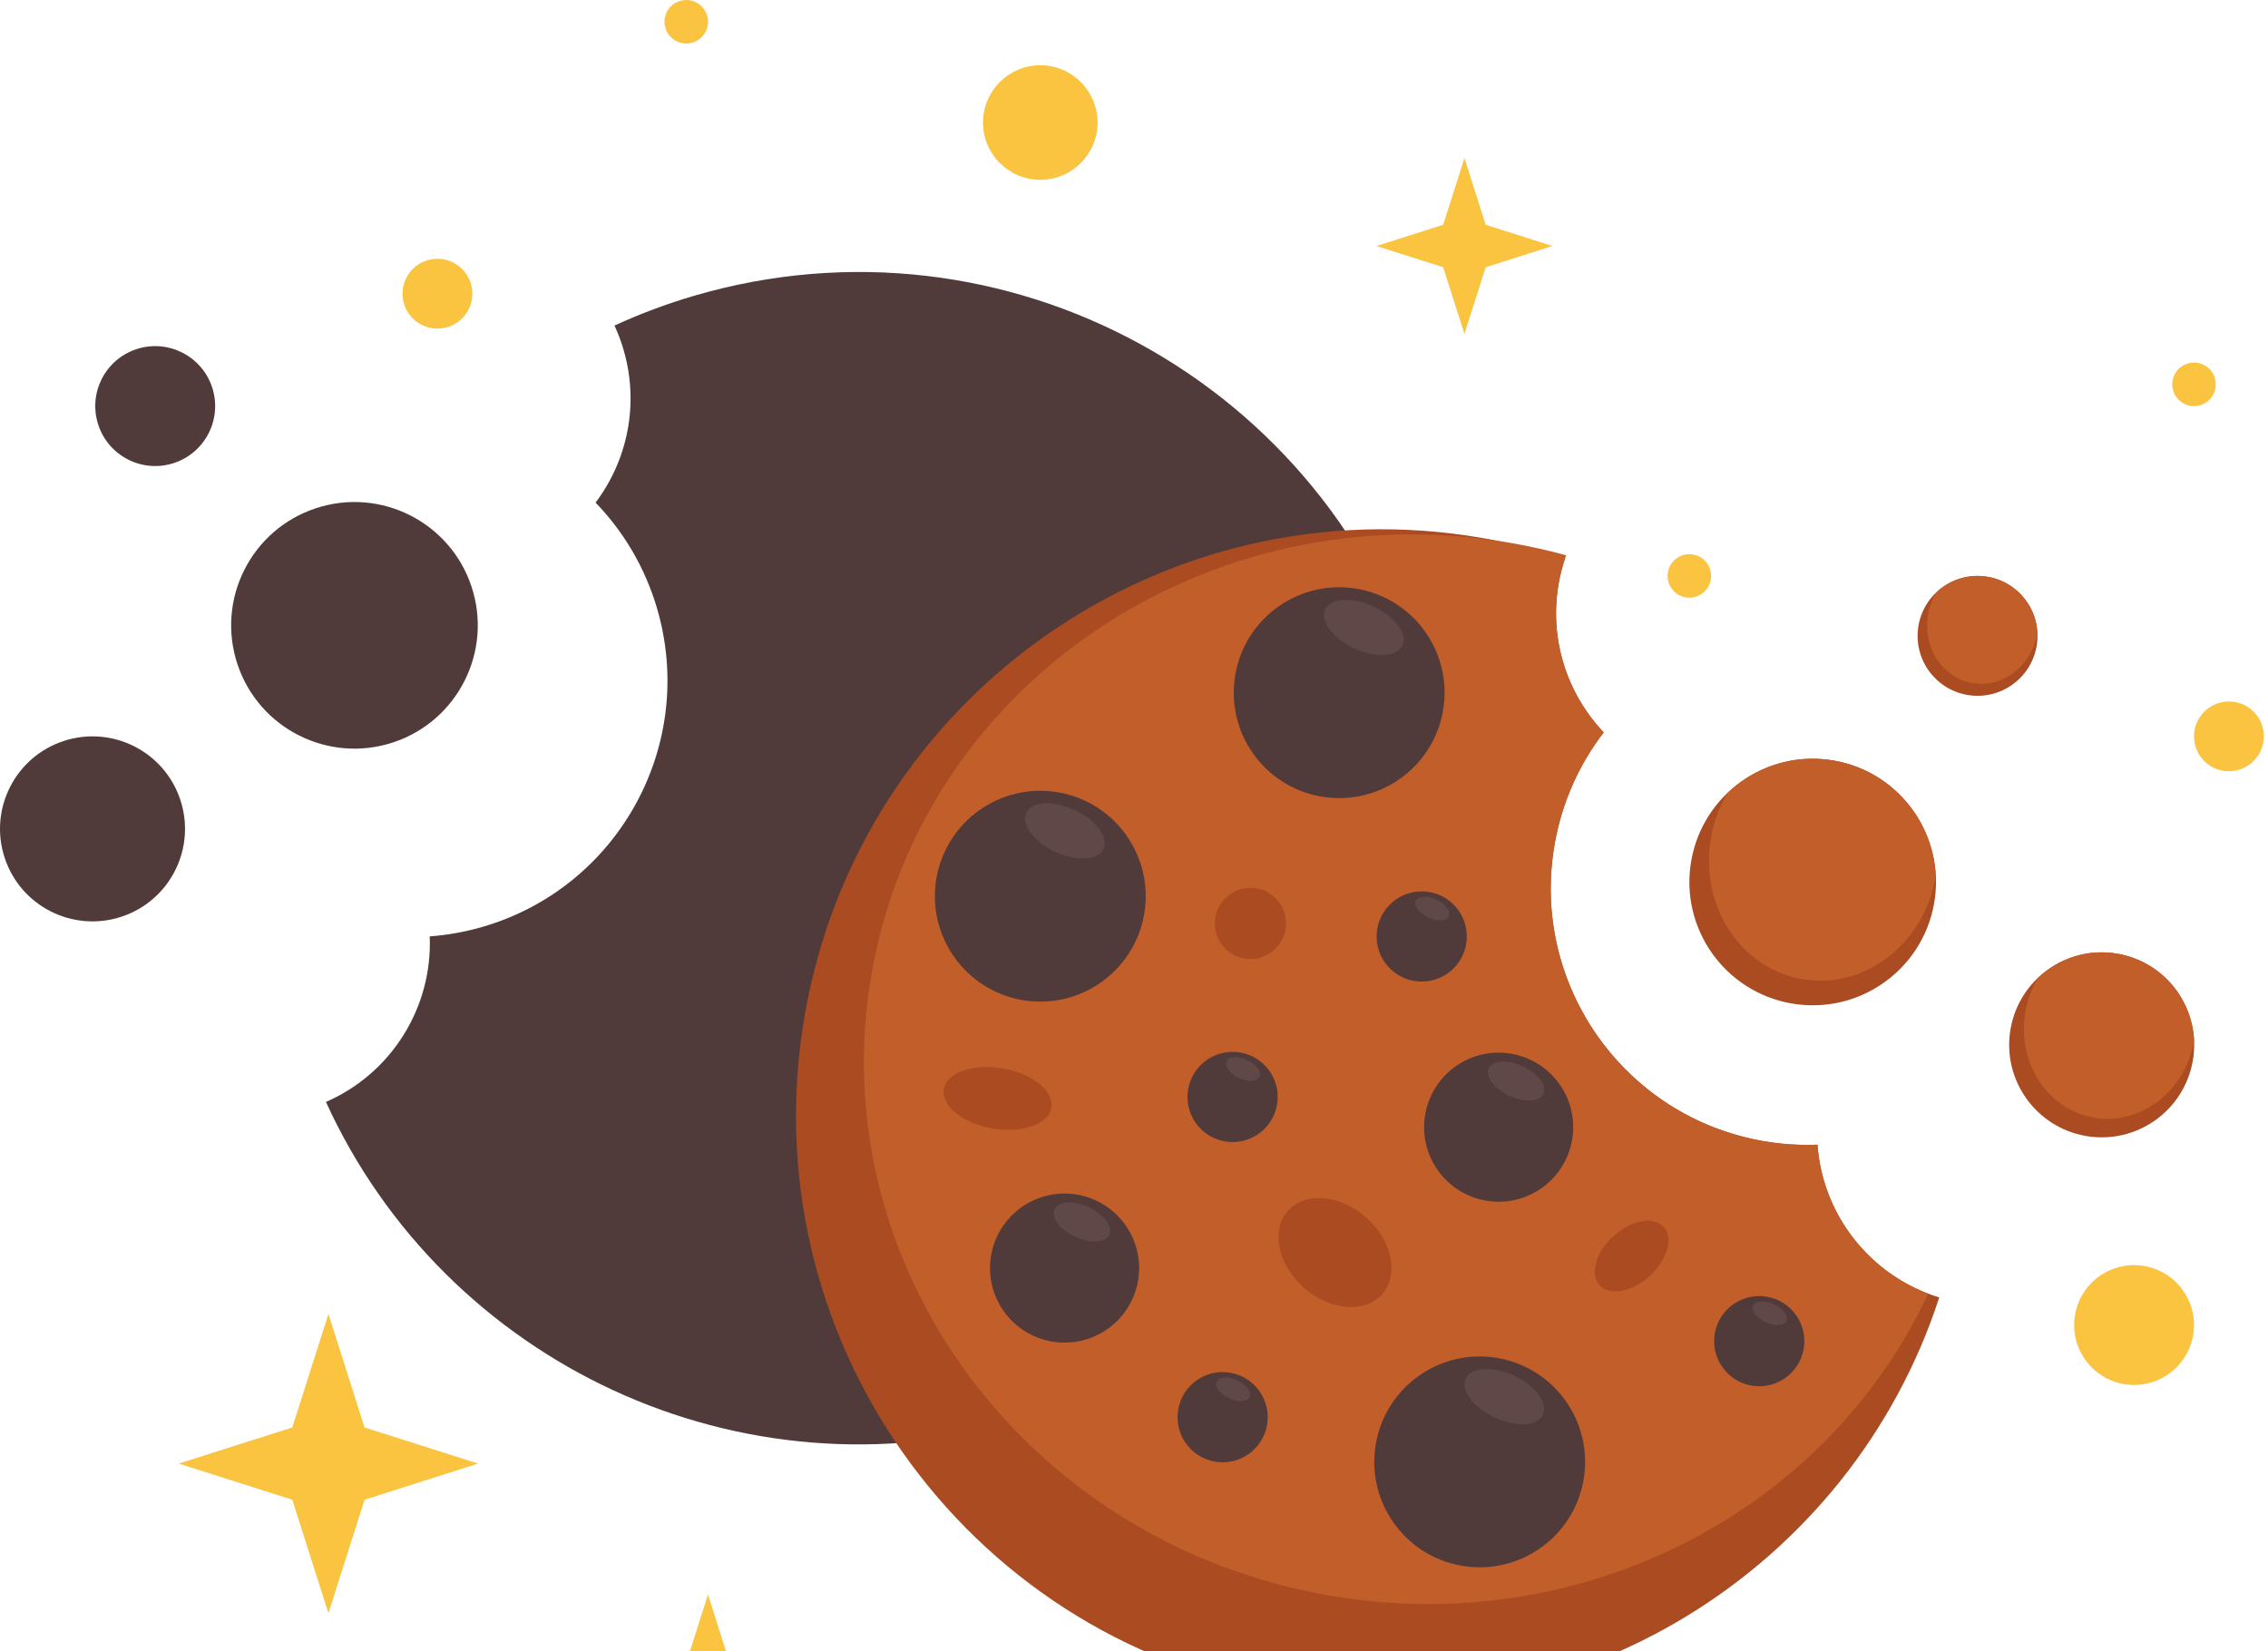 <svg width="500" height="364" viewBox="0 0 500 364" fill="none" xmlns="http://www.w3.org/2000/svg">
<path d="M94.733 206.449C98.644 206.157 102.586 205.461 106.501 204.313C136.471 195.524 153.641 164.105 144.852 134.137C142.189 125.063 137.443 117.171 131.3 110.809C138.313 101.51 140.994 89.126 137.465 77.093C136.924 75.247 136.251 73.469 135.467 71.773C141.067 69.212 146.908 67.001 152.989 65.221C221.465 45.137 293.258 84.369 313.338 152.845C333.42 221.321 294.181 293.114 225.712 313.198C163.264 331.514 98.083 300.481 71.856 242.945C86.386 236.629 95.38 221.99 94.733 206.449Z" fill="#513A3A"/>
<path d="M52.341 146.41C57.058 160.662 72.434 168.389 86.686 163.672C100.938 158.955 108.667 143.577 103.948 129.327C99.231 115.077 83.855 107.346 69.603 112.065C55.353 116.782 47.624 132.158 52.341 146.41Z" fill="#513A3A"/>
<path d="M1.038 189.151C4.575 199.845 16.111 205.642 26.804 202.102C37.494 198.565 43.293 187.026 39.753 176.338C36.218 165.646 24.68 159.847 13.987 163.387C3.299 166.925 -2.5 178.461 1.038 189.151Z" fill="#513A3A"/>
<path d="M21.674 93.683C23.966 100.611 31.443 104.369 38.37 102.075C45.298 99.78 49.056 92.305 46.762 85.378C44.469 78.451 36.995 74.692 30.065 76.984C23.136 79.279 19.379 86.754 21.674 93.683Z" fill="#513A3A"/>
<path d="M400.678 252.375C396.756 252.525 392.759 252.278 388.742 251.583C357.972 246.232 337.365 216.95 342.715 186.183C344.334 176.866 348.161 168.488 353.547 161.474C345.531 153.023 341.465 141.024 343.616 128.668C343.943 126.772 344.416 124.932 345.001 123.157C339.151 121.244 333.094 119.707 326.851 118.621C256.547 106.396 189.643 153.478 177.416 223.785C165.191 294.092 212.275 360.998 282.582 373.218C346.692 384.372 407.954 346.185 427.524 286.051C412.375 281.418 401.786 267.891 400.678 252.375Z" fill="#AA4B22"/>
<path d="M400.684 252.375C396.763 252.526 392.766 252.278 388.749 251.583C357.979 246.232 337.371 216.95 342.722 186.183C344.341 176.866 348.167 168.488 353.553 161.474C345.537 153.023 341.472 141.024 343.623 128.669C343.998 126.507 344.559 124.424 345.268 122.424C341.344 121.348 337.334 120.445 333.235 119.729C266.455 108.118 203.283 150.641 192.143 214.709C181.004 278.775 226.11 340.127 292.895 351.738C349.19 361.53 402.917 332.847 425.075 285.221C411.249 279.928 401.731 267.038 400.684 252.375Z" fill="#C25E2A"/>
<path d="M318.126 156.702C315.925 169.344 303.894 177.815 291.25 175.615C278.603 173.416 270.136 161.383 272.336 148.736C274.535 136.092 286.566 127.625 299.21 129.823C311.862 132.022 320.328 144.055 318.126 156.702Z" fill="#513A3A"/>
<path d="M309.18 142.322C307.99 144.852 303.216 145.122 298.514 142.918C293.813 140.712 290.964 136.872 292.152 134.334C293.343 131.799 298.113 131.532 302.818 133.738C307.522 135.944 310.368 139.784 309.18 142.322Z" fill="#604848"/>
<path d="M252.237 201.571C250.042 214.216 238.007 222.684 225.365 220.483C212.718 218.286 204.251 206.25 206.449 193.608C208.648 180.961 220.681 172.495 233.325 174.692C245.968 176.894 254.436 188.922 252.237 201.571Z" fill="#513A3A"/>
<path d="M243.285 187.189C242.095 189.724 237.318 189.991 232.617 187.788C227.915 185.582 225.065 181.739 226.255 179.204C227.445 176.669 232.217 176.402 236.921 178.608C241.624 180.814 244.471 184.654 243.285 187.189Z" fill="#604848"/>
<path d="M349.105 326.288C346.908 338.93 334.877 347.399 322.228 345.202C309.584 343.002 301.113 330.972 303.312 318.327C305.512 305.678 317.545 297.21 330.189 299.409C342.836 301.609 351.305 313.644 349.105 326.288Z" fill="#513A3A"/>
<path d="M340.154 311.904C338.971 314.441 334.196 314.706 329.491 312.502C324.787 310.298 321.938 306.454 323.131 303.921C324.317 301.386 329.093 301.118 333.794 303.322C338.496 305.528 341.344 309.371 340.154 311.904Z" fill="#604848"/>
<path d="M346.582 251.33C345.023 260.271 336.515 266.26 327.576 264.705C318.635 263.151 312.648 254.642 314.203 245.703C315.755 236.76 324.266 230.773 333.203 232.328C342.146 233.88 348.137 242.389 346.582 251.33Z" fill="#513A3A"/>
<path d="M340.243 241.161C339.404 242.956 336.03 243.144 332.704 241.585C329.379 240.026 327.367 237.305 328.206 235.516C329.045 233.723 332.422 233.533 335.747 235.095C339.073 236.654 341.085 239.372 340.243 241.161Z" fill="#604848"/>
<path d="M250.883 282.394C249.326 291.335 240.82 297.326 231.878 295.769C222.937 294.212 216.95 285.704 218.503 276.767C220.057 267.824 228.566 261.837 237.507 263.39C246.448 264.944 252.435 273.455 250.883 282.394Z" fill="#513A3A"/>
<path d="M244.551 272.227C243.708 274.018 240.329 274.208 237.008 272.649C233.682 271.09 231.666 268.372 232.507 266.581C233.349 264.785 236.723 264.6 240.049 266.159C243.374 267.718 245.386 270.432 244.551 272.227Z" fill="#604848"/>
<path d="M397.635 297.392C396.69 302.8 391.545 306.424 386.133 305.485C380.727 304.544 377.101 299.397 378.044 293.987C378.984 288.574 384.13 284.953 389.542 285.893C394.95 286.832 398.576 291.981 397.635 297.392Z" fill="#513A3A"/>
<path d="M393.808 291.237C393.298 292.322 391.255 292.436 389.241 291.493C387.232 290.548 386.015 288.905 386.521 287.819C387.029 286.737 389.076 286.622 391.085 287.565C393.097 288.51 394.316 290.151 393.808 291.237Z" fill="#604848"/>
<path d="M281.531 243.553C280.59 248.964 275.443 252.585 270.037 251.647C264.627 250.706 261.001 245.556 261.941 240.148C262.882 234.736 268.032 231.116 273.438 232.053C278.85 232.991 282.474 238.143 281.531 243.553Z" fill="#513A3A"/>
<path d="M277.699 237.401C277.194 238.486 275.153 238.598 273.139 237.657C271.125 236.712 269.911 235.069 270.421 233.983C270.927 232.901 272.969 232.784 274.979 233.729C276.991 234.672 278.21 236.313 277.699 237.401Z" fill="#604848"/>
<path d="M323.223 208.17C322.285 213.58 317.135 217.202 311.727 216.263C306.317 215.321 302.691 210.171 303.634 204.763C304.574 199.353 309.722 195.731 315.132 196.67C320.542 197.61 324.166 202.76 323.223 208.17Z" fill="#513A3A"/>
<path d="M319.395 202.018C318.887 203.104 316.849 203.217 314.833 202.274C312.819 201.329 311.602 199.686 312.112 198.601C312.618 197.515 314.663 197.402 316.675 198.345C318.686 199.288 319.907 200.933 319.395 202.018Z" fill="#604848"/>
<path d="M279.333 314.155C278.392 319.566 273.247 323.189 267.839 322.249C262.428 321.304 258.802 316.158 259.747 310.748C260.686 305.338 265.831 301.714 271.244 302.657C276.654 303.598 280.278 308.745 279.333 314.155Z" fill="#513A3A"/>
<path d="M275.508 308.003C275.002 309.087 272.959 309.204 270.945 308.259C268.934 307.314 267.717 305.671 268.225 304.587C268.73 303.503 270.775 303.388 272.787 304.329C274.797 305.276 276.015 306.919 275.508 308.003Z" fill="#604848"/>
<path d="M304.719 285.336C300.941 289.62 293.218 288.984 287.466 283.916C281.716 278.85 280.112 271.267 283.889 266.983C287.665 262.699 295.387 263.333 301.142 268.401C306.897 273.471 308.491 281.052 304.719 285.336Z" fill="#AA4B22"/>
<path d="M231.785 244.237C231.149 247.889 225.326 249.928 218.776 248.788C212.227 247.649 207.432 243.764 208.068 240.114C208.702 236.464 214.525 234.428 221.077 235.563C227.625 236.704 232.421 240.587 231.785 244.237Z" fill="#AA4B22"/>
<path d="M283.399 204.926C282.654 209.197 278.591 212.056 274.32 211.314C270.052 210.572 267.19 206.507 267.934 202.241C268.681 197.97 272.742 195.11 277.006 195.852C281.279 196.594 284.138 200.657 283.399 204.926Z" fill="#AA4B22"/>
<path d="M363.695 281.328C359.786 284.867 354.835 285.768 352.632 283.339C350.428 280.906 351.808 276.065 355.712 272.523C359.623 268.983 364.569 268.082 366.78 270.514C368.984 272.945 367.599 277.785 363.695 281.328Z" fill="#AA4B22"/>
<path d="M426.403 199.114C423.83 213.905 409.757 223.809 394.964 221.236C380.179 218.666 370.273 204.591 372.843 189.802C375.418 175.013 389.491 165.107 404.282 167.679C419.069 170.252 428.973 184.323 426.403 199.114Z" fill="#AA4B22"/>
<path d="M426.749 193.094C426.14 180.681 417.035 169.898 404.278 167.681C395.449 166.146 386.897 169.079 380.868 174.818C379.097 177.775 377.814 181.129 377.18 184.78C374.61 199.568 383.611 213.485 397.289 215.865C410.967 218.242 424.141 208.183 426.71 193.392C426.732 193.293 426.736 193.193 426.749 193.094Z" fill="#C25E2A"/>
<path d="M483.424 233.852C481.497 244.948 470.939 252.379 459.842 250.449C448.75 248.521 441.311 237.961 443.243 226.865C445.173 215.77 455.733 208.337 466.829 210.267C477.924 212.197 485.352 222.759 483.424 233.852Z" fill="#AA4B22"/>
<path d="M483.698 229.335C483.234 220.025 476.404 211.934 466.836 210.269C460.211 209.119 453.798 211.32 449.276 215.626C447.944 217.843 446.986 220.361 446.504 223.097C444.576 234.191 451.332 244.632 461.598 246.416C471.855 248.2 481.737 240.655 483.669 229.558C483.685 229.483 483.687 229.41 483.698 229.335Z" fill="#C25E2A"/>
<path d="M448.986 142.452C447.738 149.645 440.89 154.461 433.704 153.209C426.512 151.959 421.696 145.118 422.948 137.925C424.198 130.735 431.039 125.921 438.231 127.169C445.421 128.421 450.233 135.262 448.986 142.452Z" fill="#AA4B22"/>
<path d="M449.159 139.526C448.859 133.491 444.433 128.251 438.235 127.171C433.942 126.427 429.788 127.851 426.856 130.642C425.994 132.08 425.367 133.712 425.06 135.485C423.813 142.675 428.185 149.441 434.836 150.598C441.485 151.753 447.891 146.862 449.144 139.672C449.152 139.623 449.152 139.577 449.159 139.526Z" fill="#C25E2A"/>
<path d="M327.524 58.922L342.242 54.238L327.524 49.552L322.847 34.841L318.167 49.552L303.449 54.238L318.167 58.922L322.847 73.629L327.524 58.922Z" fill="#FAC340"/>
<path d="M80.36 330.651L105.397 322.681L80.36 314.714L72.408 289.694L64.442 314.714L39.414 322.681L64.442 330.651L72.408 355.664L80.36 330.651Z" fill="#FAC340"/>
<path d="M160.756 375.639L175.476 370.955L160.756 366.272L156.083 351.558L151.397 366.272L136.684 370.955L151.397 375.639L156.083 390.346L160.756 375.639Z" fill="#FAC340"/>
<path d="M241.966 27.021C241.966 33.992 236.311 39.639 229.348 39.639C222.37 39.639 216.715 33.99 216.715 27.021C216.715 20.045 222.37 14.387 229.348 14.387C236.311 14.387 241.966 20.045 241.966 27.021Z" fill="#FAC340"/>
<path d="M156.09 4.796C156.09 7.444 153.942 9.59 151.294 9.59C148.646 9.59 146.5 7.444 146.5 4.796C146.5 2.146 148.646 0 151.294 0C153.94 0 156.09 2.146 156.09 4.796Z" fill="#FAC340"/>
<path d="M104.128 64.752C104.128 69.003 100.683 72.448 96.432 72.448C92.183 72.448 88.738 69.003 88.738 64.752C88.738 60.501 92.183 57.059 96.432 57.059C100.683 57.056 104.128 60.501 104.128 64.752Z" fill="#FAC340"/>
<path d="M483.685 292.136C483.685 299.428 477.772 305.341 470.473 305.341C463.177 305.341 457.266 299.428 457.266 292.136C457.266 284.842 463.179 278.928 470.473 278.928C477.772 278.926 483.685 284.84 483.685 292.136Z" fill="#FAC340"/>
<path d="M488.483 84.736C488.483 87.383 486.339 89.532 483.691 89.532C481.039 89.532 478.895 87.383 478.895 84.736C478.895 82.088 481.039 79.941 483.691 79.941C486.339 79.939 488.483 82.088 488.483 84.736Z" fill="#FAC340"/>
<path d="M499.075 162.348C499.075 166.596 495.63 170.043 491.383 170.043C487.132 170.043 483.688 166.596 483.688 162.348C483.688 158.099 487.132 154.652 491.383 154.652C495.628 154.652 499.075 158.099 499.075 162.348Z" fill="#FAC340"/>
<path d="M377.227 126.975C377.227 129.625 375.079 131.769 372.433 131.769C369.783 131.769 367.637 129.623 367.637 126.975C367.637 124.325 369.783 122.181 372.433 122.181C375.081 122.179 377.227 124.325 377.227 126.975Z" fill="#FAC340"/>
</svg>
